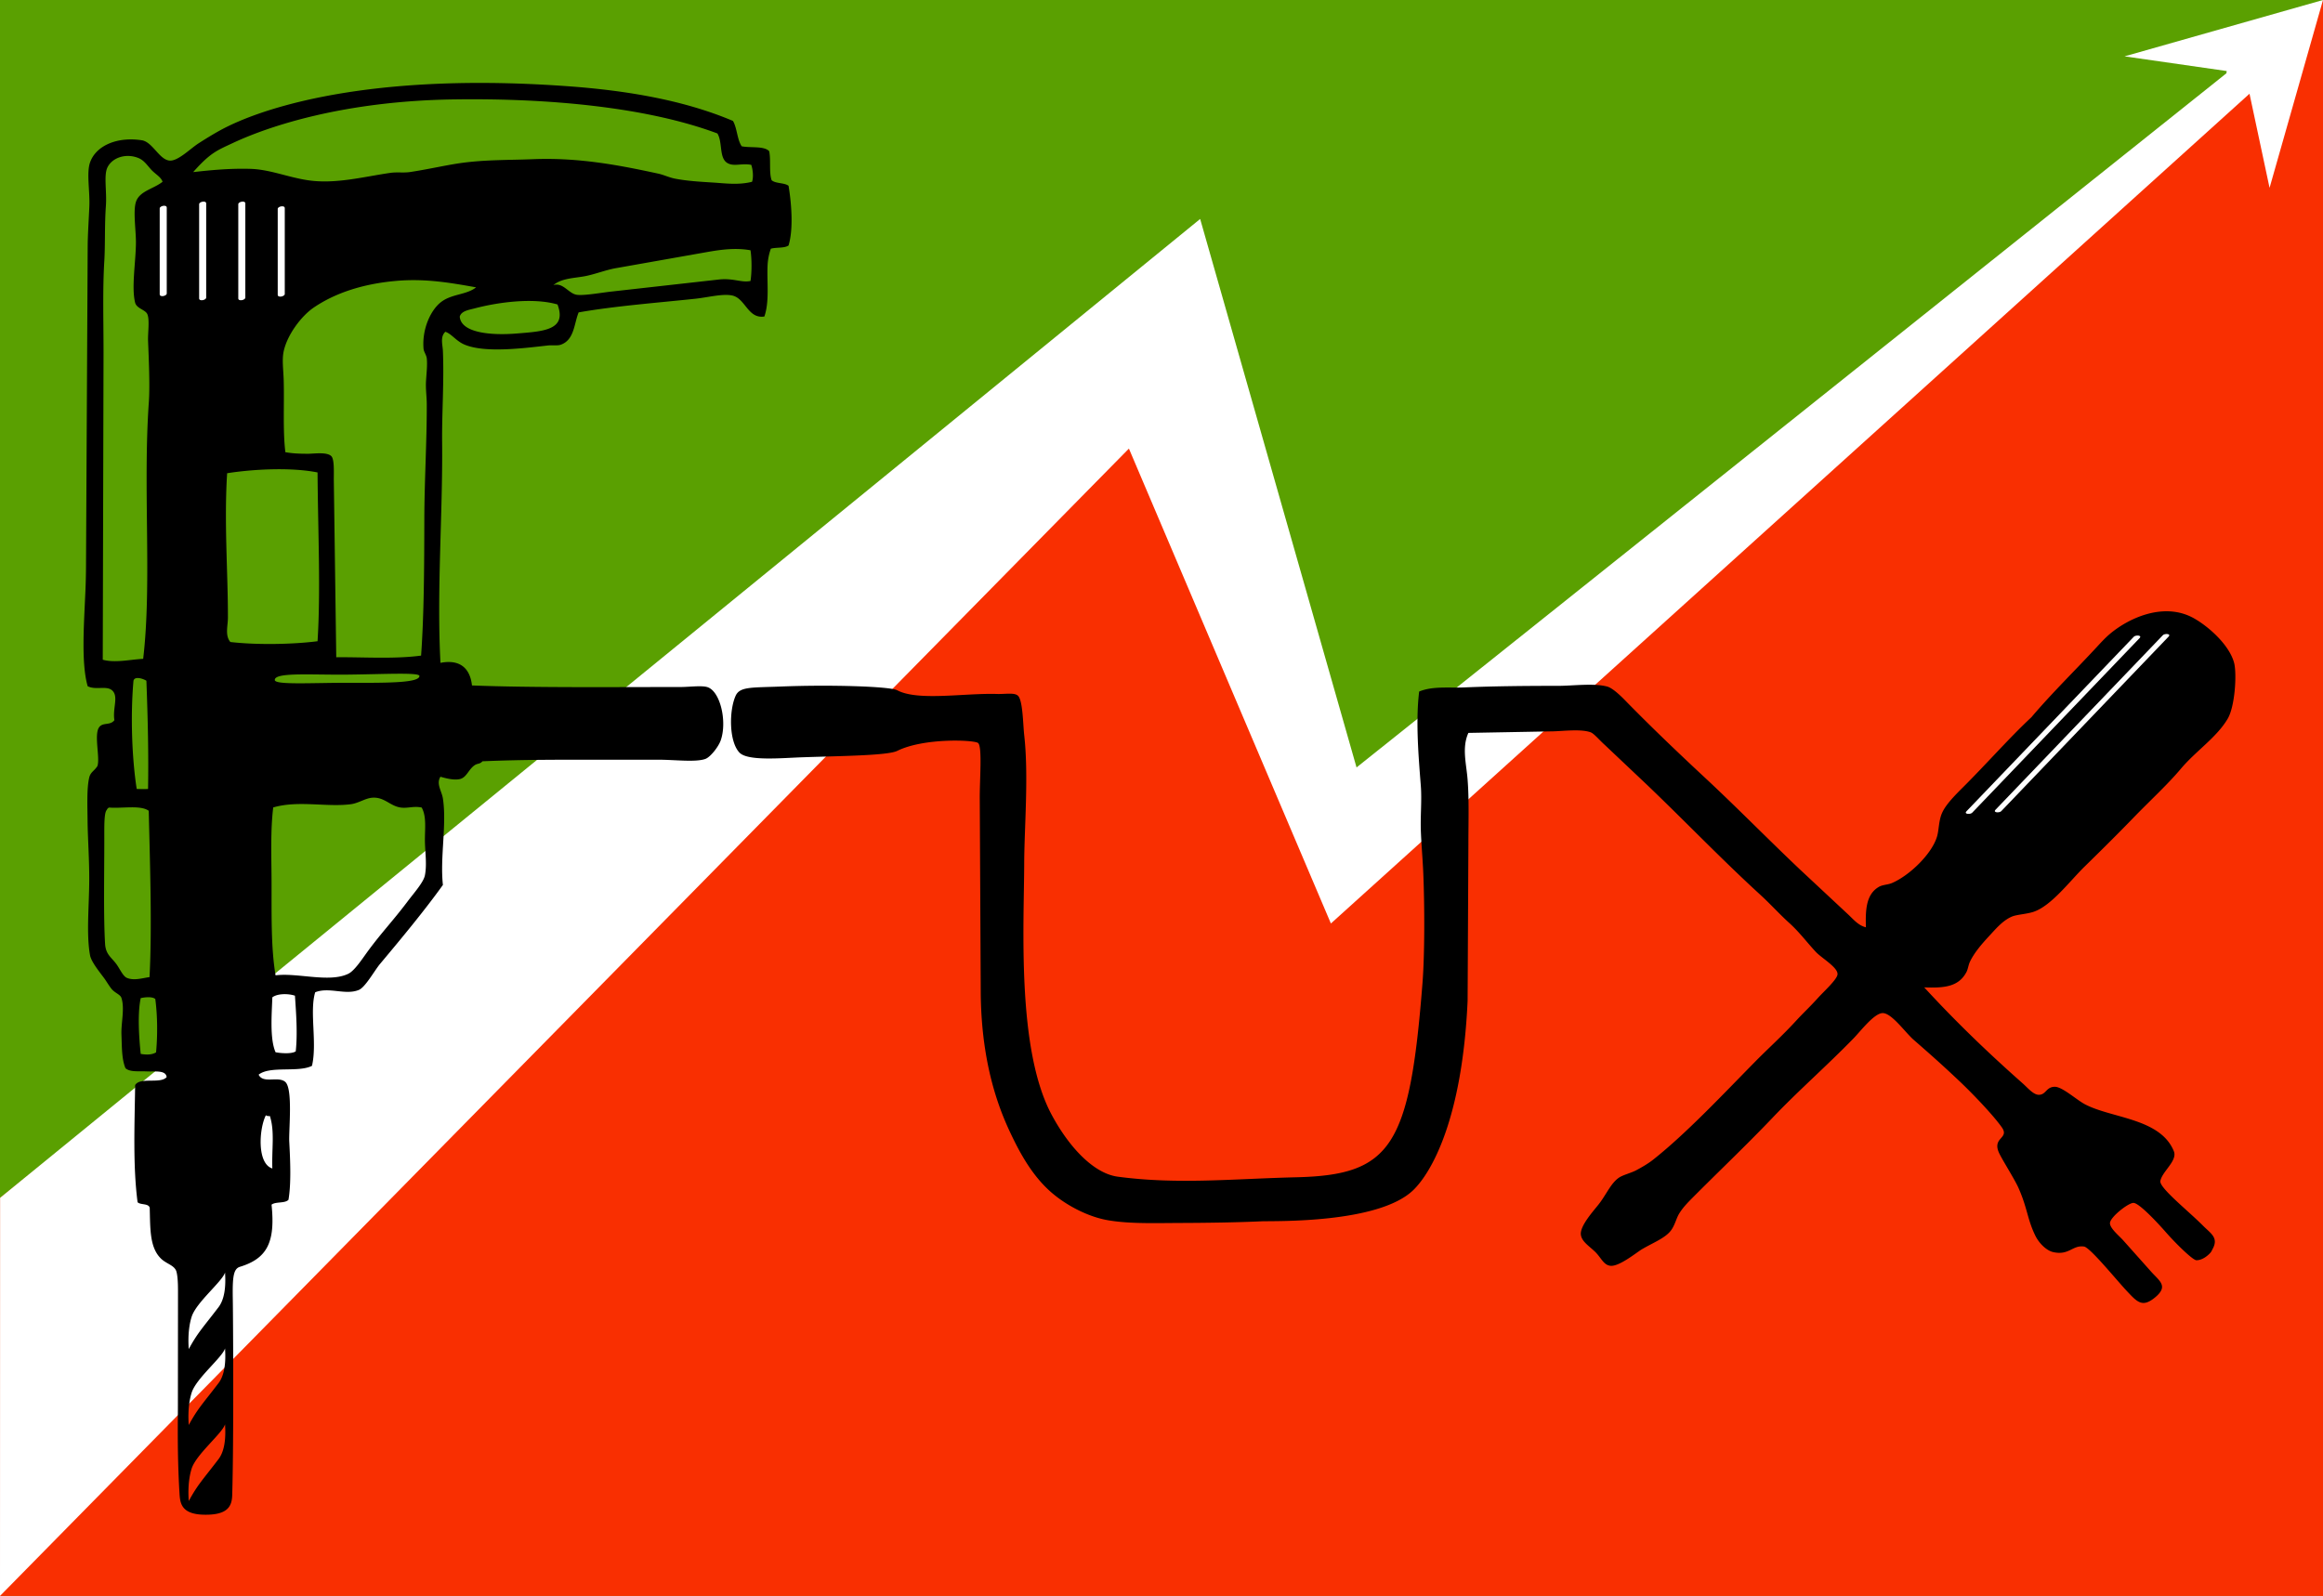 <svg xmlns="http://www.w3.org/2000/svg" viewBox="0 0 237.38 163.12" xmlns:v="https://vecta.io/nano"><path d="M0-2.12h237.38v165.24H0z" fill="#5aa001"/><path d="M237.38 163.12H0l.01-40.69 112.02-89.64 24.54 50.24L237.38 0z" fill="#f92f01"/><path d="m227.54 7.26-10.44-1.5L237.38 0l-5.46 19.2-2.05-9.62L136 94.39l-20.64-48.54L0 163.12l.01-40.69L122.64 22.38l15.98 56.06 88.89-70.95.03-.23" fill="#fff"/><path d="M196.63 100.92c3.15 3.43 6.43 6.6 10.07 9.82.52.46 1.08 1.16 1.65 1.16.74-.01.73-.81 1.62-.82.75-.01 2.2 1.31 3.05 1.77 2.71 1.46 7.74 1.42 9.12 4.82.39.98-1.2 2.06-1.38 3.04-.13.69 2.85 3.05 4.35 4.56.79.8 1.63 1.23.99 2.39-.05.08-.1.25-.25.41-.32.35-.85.74-1.4.74-.38 0-2.16-1.75-3.22-2.97-.44-.5-2.59-2.89-3.22-2.89-.52-.01-2.37 1.44-2.4 2.06-.02.52.92 1.29 1.32 1.73l2.8 3.14c.9 1.04 1.92 1.54.49 2.73-1.3 1.07-1.81.49-2.89-.66-1.09-1.16-3.75-4.45-4.37-4.54-1.18-.17-1.52.93-3.14.57-.7-.15-1.45-.91-1.82-1.65-.84-1.7-.81-2.83-1.75-4.94-.38-.85-1.55-2.69-1.93-3.46-.83-1.67.99-1.53.29-2.63-.86-1.26-3.1-3.59-4.46-4.87-1.98-1.87-3.23-2.95-4.61-4.16-.81-.7-2.22-2.71-3.14-2.72-.86-.02-2.27 1.84-2.97 2.56-2.76 2.84-5.73 5.43-8.33 8.17-2.68 2.81-5.53 5.51-8.25 8.25-.49.5-.88.91-1.24 1.48-.33.52-.46 1.27-.91 1.82-.61.76-1.89 1.24-2.97 1.89-.56.35-2.25 1.72-3.13 1.66-.76-.06-.97-.85-1.66-1.49-.63-.59-1.34-1.03-1.4-1.73-.07-.9 1.33-2.43 1.82-3.06.78-.99 1.23-2.14 2.06-2.72.4-.28 1.22-.48 1.73-.74.55-.29 1.23-.68 1.73-1.07 3.37-2.65 7.21-6.74 10.4-9.98 1.35-1.38 2.83-2.69 4.37-4.38.61-.66 1.34-1.34 2.14-2.23.6-.66 1.94-1.87 1.98-2.39.06-.71-1.63-1.66-2.23-2.31-.92-.99-1.7-2.05-2.73-2.97-.99-.9-1.89-1.9-2.88-2.81-3.98-3.64-7.45-7.28-11.56-11.22L164 76.15c-.59-.53-1.13-1.2-1.48-1.31-.97-.34-2.73-.12-3.8-.09l-8.67.16c-.69 1.52-.2 3.17-.08 4.79.16 2.03.08 4.34.08 6.6l-.08 16c-.55 12.15-3.72 17.55-5.53 19.32-3.54 3.46-14.16 3.16-15.52 3.21-2.61.12-5.51.16-8.33.17-2.47.01-5.08.1-7.26-.26-2.02-.32-4.12-1.43-5.53-2.56-1.68-1.33-2.98-3.21-4.13-5.52-1.06-2.14-3.35-6.85-3.45-15.01l-.1-19.83c-.03-2.02.29-5.59-.19-5.89-.49-.31-5.55-.52-8.25.82-.97.48-5.87.52-9.63.65-2.13.07-5.64.42-6.49-.48-1.07-1.13-1.07-4.28-.39-5.8.43-.95 1.59-.83 4.64-.95 4.94-.2 11.11-.02 11.87.38 2.11 1.13 6.83.28 10.18.38.82.03 1.76-.16 2.14.16.52.43.53 2.84.66 4.04.47 4.15.01 9.47 0 13.12-.02 6.41-.77 19.01 2.8 25.68 1.74 3.25 4.26 6.01 6.77 6.34 6.12.82 11.85.21 18.21.06 9.76-.23 11.61-3.14 12.92-19.86.23-2.98.22-7.87.08-11.22-.06-1.46-.2-2.93-.25-4.37-.05-1.56.11-3.1 0-4.54-.22-2.86-.55-6.6-.17-9.66 1.39-.57 3.01-.35 4.62-.42 3.06-.13 6.17-.16 9.58-.16 1.51 0 3.68-.3 5.04.08.5.15 1.23.81 1.81 1.41 2.68 2.74 5.33 5.27 8.09 7.84 3.25 3.02 6.53 6.37 9.74 9.41l4.95 4.62c.55.51 1.04 1.13 1.82 1.32-.04-1.62-.04-3.34 1.32-4.13.41-.24.96-.21 1.4-.42 1.75-.77 4-2.93 4.54-4.7.22-.7.16-1.73.58-2.56.42-.85 1.36-1.78 2.14-2.56 2.31-2.3 4.66-4.98 6.93-7.1 2.09-2.47 4.52-4.83 6.77-7.27.34-.37.74-.8 1.15-1.16 1.91-1.66 5.64-3.45 8.75-1.65 1.56.9 3.59 2.76 4.05 4.54.28 1.12.09 4.42-.66 5.69-1.13 1.92-3.24 3.28-4.79 5.12-1.43 1.69-3.18 3.28-4.87 5.03-1.48 1.53-3.14 3.18-4.96 4.96-1.54 1.51-3.39 4-5.2 4.62-.7.24-1.71.28-2.22.49-.97.41-1.68 1.29-2.4 2.06-.7.76-1.47 1.65-1.9 2.56-.18.39-.2.82-.41 1.15-.8 1.41-2.24 1.55-4.26 1.47zM75.79 14.95c.91.19 2.26-.06 2.81.5.19.88-.03 2.17.25 2.97.41.36 1.3.24 1.73.57.3 1.8.51 4.43 0 6.1-.43.3-1.26.17-1.81.33-.18.5-.3 1.08-.33 1.65-.09 1.73.21 3.71-.33 5.28-1.7.26-1.93-1.87-3.3-2.15-.97-.2-2.44.19-3.71.33-3.83.41-8.22.74-11.97 1.4-.47 1.13-.43 2.81-1.82 3.3-.36.13-.88.02-1.4.09-2.41.27-6.32.78-8.42-.09-.86-.35-1.33-1.1-1.98-1.32-.56.53-.27 1.34-.25 1.98.13 3.17-.11 6.25-.08 9.33.07 7.43-.56 15.1-.17 22.53 2.01-.39 3.03.57 3.22 2.31 6.18.24 14.14.16 21.29.16.93 0 2.1-.17 2.73 0 1.34.37 2.08 3.51 1.4 5.45-.23.66-1.05 1.71-1.57 1.9-1.01.36-3.12.08-4.79.08h-4.87c-5.14 0-8.87-.02-13.12.16-.26.31-.51.19-.82.42-.6.42-.81 1.25-1.49 1.4-.57.13-1.34-.05-1.98-.24-.46.73.13 1.45.25 2.23.41 2.68-.31 5.99 0 8.83-1.85 2.58-4.2 5.42-6.44 8.09-.54.65-1.49 2.37-2.15 2.64-1.38.57-3.02-.33-4.46.24-.6 1.95.22 5.21-.33 7.52-1.41.71-4.27-.03-5.45.9.45.96 2 .12 2.72.74.8.7.35 4.92.41 6.11.11 2.04.2 4.29-.08 5.94-.36.39-1.32.17-1.73.5.4 3.84-.45 5.5-3.23 6.35-.68.21-.77 1.07-.73 3.35.03 1.72.11 14.27-.06 19.99-.03 1.12-.45 2.01-2.73 2-2.54 0-2.6-1.23-2.66-2.26-.25-4.08-.15-7.78-.16-9.03l.01-11c0-.78.02-1.91-.16-2.56-.19-.65-1-.77-1.57-1.32-1.17-1.13-1.1-3.02-1.16-5.2-.12-.48-.94-.27-1.24-.57-.49-3.75-.3-7.98-.25-11.97.49-.85 2.6-.09 3.22-.82-.08-.74-1.22-.54-1.98-.58-.9-.04-1.76.09-2.23-.33-.39-.95-.36-2.14-.41-3.46-.04-1.18.35-2.65 0-3.72-.11-.35-.64-.49-.99-.9-.26-.31-.55-.81-.74-1.07-.46-.63-1.36-1.71-1.48-2.4-.39-2.16-.09-4.97-.08-7.68.01-2.12-.15-4.22-.17-6.02-.01-1.4-.1-3.36.17-4.46.14-.57.49-.64.83-1.16.3-.79-.36-3.19.17-3.96.38-.56 1.14-.16 1.57-.74-.2-1.24.47-2.45-.25-3.06-.58-.49-1.66.01-2.48-.41-.66-2.29-.39-6.12-.25-9.33a67.09 67.09 0 0 0 .08-3.13l.17-32.36c0-1.21.1-2.66.17-4.2.07-1.61-.31-3.46.08-4.54.62-1.72 2.81-2.65 5.36-2.23 1.05.25 1.71 1.93 2.72 2.06.85.11 2.09-1.16 2.97-1.74 1.06-.68 2.07-1.29 2.97-1.73 2.19-1.07 12.44-5.74 34.75-4.13 5.94.43 11.82 1.39 16.92 3.55.43.74.42 1.89.89 2.59zM46.4 10.16c-11.27.16-18.94 2.74-22.61 4.46-1.6.75-2.29.98-4.05 2.97 1.88-.21 3.77-.39 5.86-.33 1.95.06 3.75.83 5.78 1.15 2.85.45 5.78-.35 8.5-.74.68-.1 1.34.01 1.98-.08 1.77-.26 3.51-.67 5.12-.91 2.56-.37 5.04-.31 7.51-.41 4.72-.19 8.96.65 12.79 1.48.55.12 1.07.38 1.65.5 1.25.25 2.67.33 3.96.41 1.23.08 2.6.27 3.96-.08.17-.51.07-1.29-.08-1.73-.96-.19-1.73.19-2.39-.16-.94-.49-.51-2.13-1.07-3.05-7.22-2.7-17.3-3.62-26.91-3.48zm-30.95 7.18c-.41-.45-.71-.92-1.24-1.16-1.22-.54-2.69-.14-3.22.91-.41.81-.06 2.45-.17 3.96-.14 1.97-.06 3.93-.16 5.61-.18 2.92-.08 6.14-.08 9.41l-.08 31.36c1.24.35 2.79-.02 4.13-.09.91-7.69-.04-17.47.58-26.25.12-1.73-.01-4.43-.08-6.27-.03-.78.18-2.16-.08-2.72-.21-.45-1.08-.56-1.24-1.16-.4-1.57.08-4.25.08-6.18 0-1.26-.3-3.19 0-4.12.36-1.12 1.81-1.33 2.72-2.06-.15-.49-.73-.77-1.16-1.24zm56.87 8.41l-9.33 1.65c-1.07.18-2.13.62-3.22.83-1.12.21-2.36.2-3.22.91 1-.3 1.55.87 2.39.99.71.11 2.6-.23 3.55-.33l11.06-1.24c1.45-.13 2.22.35 3.14.16.14-.86.14-2.28 0-3.14-1.5-.27-2.99-.07-4.37.17zm-31.94 2.97c-3.29.3-6.13 1.22-8.34 2.73-1.25.86-2.68 2.75-3.05 4.45-.19.87-.03 1.89 0 2.97.07 2.49-.1 5.09.17 7.35.75.13 1.4.16 2.31.16.52.01 1.94-.22 2.39.25.31.32.25 1.59.25 2.39l.25 18.16c2.7-.03 5.91.2 8.67-.17.3-4.2.32-8.99.33-13.95.01-3.89.26-7.96.25-11.72 0-.77-.12-1.53-.08-2.31.04-.8.16-1.7.08-2.4-.04-.35-.3-.66-.33-.99-.17-2.02.74-3.98 1.82-4.79 1.09-.82 2.59-.71 3.55-1.48-2.69-.48-5.27-.93-8.27-.65zm8.09 2.81c-.59.15-1.33.26-1.49.83.13 1.71 3.34 1.93 5.78 1.73 2.77-.22 5.2-.34 4.21-2.97-2.57-.75-6.3-.18-8.5.41zM23.21 48.37c-.32 5.05.09 10.22.08 14.77 0 .81-.32 1.81.25 2.48 2.66.31 6.35.25 8.91-.08.33-5.27.04-11.18 0-17.25-2.73-.55-6.66-.33-9.24.08zm4.87 21.13c0 .54 3.95.27 7.79.29 3.87.01 6.99 0 6.99-.7 0-.38-3.61-.18-7.23-.14-3.77.05-7.55-.27-7.55.55zm-14.44.08c-.31 3.47-.17 7.86.33 11.06.55.01.63.03 1.16 0 .06-3.48-.02-7.12-.17-11.06-.23-.16-1.19-.54-1.32 0zm27.31 12.96c-1.12-.16-1.69-1.13-2.97-1-.71.08-1.36.56-2.14.66-2.48.32-5.36-.42-7.92.33-.29 2.37-.18 5.02-.17 7.59.01 3.31-.07 6.74.41 9.57 2.23-.29 5.49.78 7.43-.16.66-.32 1.42-1.52 2.06-2.39 1.45-1.95 2.47-2.98 3.96-4.95.67-.9 1.67-2 1.81-2.72.23-1.14 0-2.5 0-3.63 0-1.18.17-2.41-.33-3.3-.82-.18-1.4.1-2.14 0zm-30.04.25c-.28.27-.25 1.71-.25 2.89 0 3.7-.09 8.06.08 10.81.07 1.08.65 1.36 1.16 2.06.35.48.67 1.24 1.07 1.4.72.3 1.54.03 2.31-.08.27-5.05.04-11.84-.08-17-.85-.61-2.7-.22-4.05-.33-.11.04-.19.13-.24.25zm16.92 19.15c-.06 1.75-.27 4.25.33 5.61.54.11 1.65.19 2.06-.09.2-1.79.04-3.94-.08-5.69-.69-.23-1.8-.23-2.31.17zm-13.45.08c-.34 1.59-.17 4.07 0 5.7.58.1 1.16.1 1.57-.16.16-1.76.15-3.71-.08-5.45-.3-.27-1.08-.19-1.49-.09zm13.2 12.05c-.19.02-.32-.01-.41-.08-.69 1.34-.94 4.94.66 5.44-.07-2.01.26-3.77-.25-5.36zm-8.29 23.82c.91-1.68 1.4-2.13 3.04-4.28.87-1.14.68-3.11.67-3.55-.29.93-2.93 3.04-3.41 4.51-.48 1.5-.3 3.24-.3 3.32zm0 15.53c.91-1.68 1.4-2.13 3.04-4.28.87-1.14.68-3.11.67-3.56-.29.93-2.93 3.05-3.41 4.51-.48 1.5-.3 3.24-.3 3.33zm0-7.77c.91-1.68 1.4-2.13 3.04-4.28.87-1.14.68-3.11.67-3.55-.29.93-2.93 3.04-3.41 4.51-.48 1.5-.3 3.24-.3 3.32z" fill-rule="evenodd"/><path d="M16.32 21.3v8.78c0 .33.72.18.72-.08v-8.78c0-.33-.72-.18-.72.08v8.78c0 .33.72.18.72-.08v-8.78c0-.33-.72-.18-.72.08zm4.03-.43v9.63c0 .33.72.18.72-.08v-9.63c0-.32-.72-.18-.72.08v9.63c0 .33.72.18.72-.08v-9.63c0-.32-.72-.18-.72.08zm4 0v9.63c0 .33.72.18.72-.08v-9.63c0-.32-.72-.18-.72.08v9.63c0 .33.72.18.72-.08v-9.63c0-.32-.72-.18-.72.08zm4.03.48v8.78c0 .33.72.18.72-.08v-8.78c0-.32-.72-.18-.72.08v8.78c0 .33.72.18.72-.08v-8.78c0-.32-.72-.18-.72.08zm189.67 43.73l-17.1 17.84c-.3.31.4.34.58.15l17.1-17.84c.31-.32-.4-.34-.58-.15l-17.1 17.84c-.3.31.4.34.58.15l17.1-17.84c.31-.32-.4-.34-.58-.15zm2.97-.16l-17.1 17.84c-.3.31.4.34.58.15l17.1-17.84c.3-.31-.4-.34-.58-.15l-17.1 17.84c-.3.31.4.34.58.15l17.1-17.84c.3-.31-.4-.34-.58-.15z" fill="#fff"/></svg>